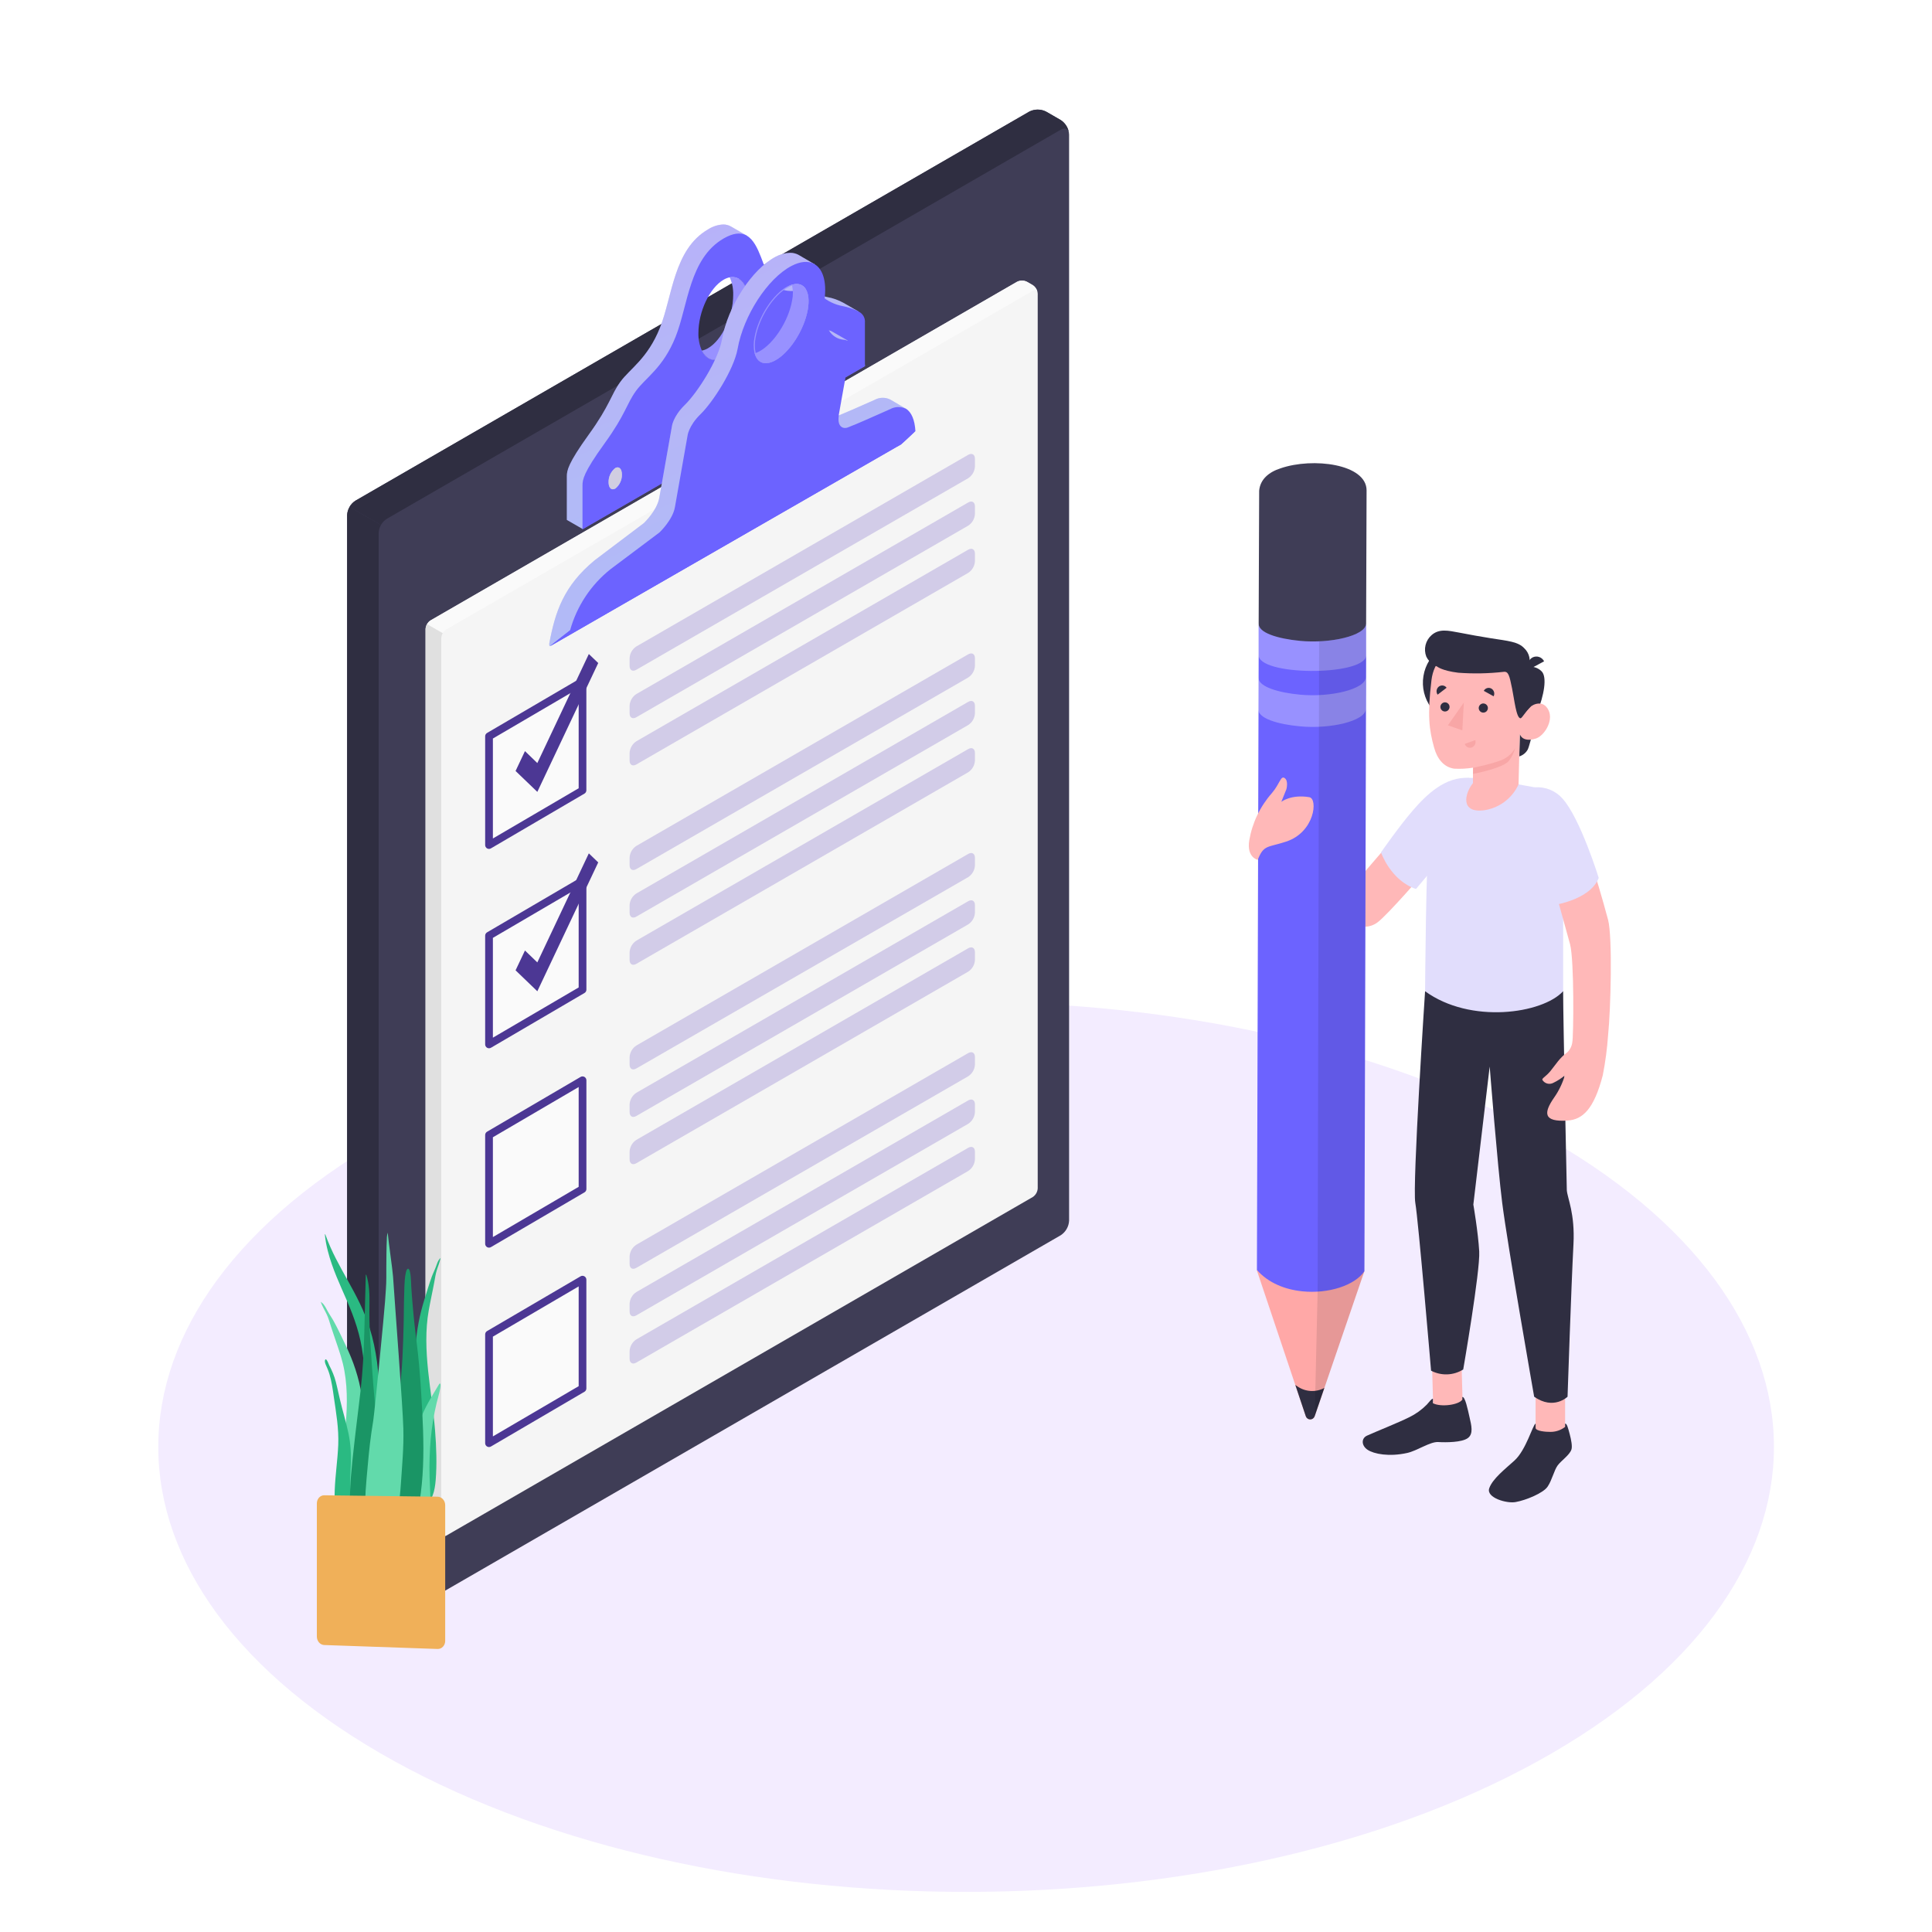 <svg width="500" height="500" viewBox="0 0 500 500" fill="none" xmlns="http://www.w3.org/2000/svg">
<g filter="url(#filter0_d_1975_26284)">
<path d="M102.2 451.87C183.85 496.87 316.2 496.87 397.86 451.87C479.52 406.87 479.5 334.01 397.86 289.05C316.22 244.09 183.86 244.05 102.2 289.05C20.54 334.05 20.56 406.91 102.2 451.87Z" fill="#F3ECFF"/>
</g>
<path d="M95.79 420.37L92 418.18C91.369 417.77 90.843 417.217 90.466 416.565C90.089 415.913 89.871 415.182 89.83 414.43V133.32C89.871 132.568 90.089 131.837 90.466 131.185C90.843 130.533 91.369 129.98 92 129.57L266.39 28.88C267.061 28.54 267.803 28.363 268.555 28.363C269.307 28.363 270.049 28.54 270.72 28.88L274.52 31.07C275.149 31.482 275.671 32.036 276.047 32.688C276.422 33.339 276.639 34.069 276.68 34.82V315.93C276.639 316.681 276.422 317.411 276.047 318.062C275.671 318.714 275.149 319.268 274.52 319.68L100.12 420.37C99.449 420.71 98.707 420.887 97.955 420.887C97.203 420.887 96.461 420.71 95.79 420.37Z" fill="#3F3D56"/>
<path d="M276.66 34.47C276.51 33.35 275.6 32.94 274.52 33.57L100.12 134.26C99.481 134.657 98.954 135.211 98.59 135.87L90.46 131.18C90.829 130.522 91.359 129.968 92 129.57L266.39 28.88C267.061 28.54 267.803 28.363 268.555 28.363C269.307 28.363 270.049 28.54 270.72 28.88L274.52 31.07C275.099 31.451 275.589 31.951 275.959 32.538C276.328 33.124 276.567 33.783 276.66 34.47Z" fill="#2F2E41"/>
<path d="M99.74 420.55C99.701 420.575 99.656 420.592 99.61 420.6L99.39 420.68H99.3L98.9 420.78H98.85C97.987 420.943 97.096 420.871 96.27 420.57C96.105 420.509 95.944 420.435 95.79 420.35L92 418.19C91.372 417.777 90.85 417.223 90.475 416.572C90.099 415.92 89.882 415.19 89.84 414.44V133.32C89.866 132.565 90.083 131.829 90.47 131.18L98.6 135.87C98.221 136.517 98.014 137.25 98 138V419.13C97.978 419.536 98.094 419.938 98.33 420.27C98.468 420.436 98.65 420.559 98.856 420.625C99.062 420.69 99.282 420.695 99.49 420.64L99.74 420.55Z" fill="#2F2E41"/>
<path d="M222.21 80.64L221.89 80.45L218.29 78.38C216.982 77.654 215.563 77.151 214.09 76.89C213.47 76.75 212.91 76.59 212.42 76.43C211.876 76.249 211.345 76.031 210.83 75.78L211.1 75.45L207 73.09C206.665 72.897 206.305 72.753 205.93 72.66C204.4 72.29 202.11 73.18 199.82 72.92C198.991 72.835 198.189 72.569 197.473 72.143C196.756 71.716 196.141 71.138 195.67 70.45C194.28 68.58 193.44 65.3 192.21 62.59L193.31 61L192.97 60.81L189.24 58.65C188.61 58.279 187.891 58.086 187.16 58.09C185.768 58.166 184.421 58.603 183.25 59.36C174.32 64.52 174.02 76.77 170.8 84.82C167.58 92.87 163.03 95.4 160.55 98.82C158.07 102.24 157.9 104.82 152.41 112.42C146.92 120.02 146.7 121.84 146.7 123.27V134.55L150.76 136.89L223.85 94.68L222.21 80.64ZM155.21 124.11C154.26 124.65 153.48 123.92 153.48 122.45C153.47 121.748 153.62 121.053 153.92 120.419C154.22 119.784 154.661 119.227 155.21 118.79C156.16 118.24 156.93 118.99 156.93 120.46C156.94 121.161 156.789 121.855 156.487 122.488C156.185 123.121 155.741 123.676 155.19 124.11H155.21ZM187.3 92.46C184.9 93.85 182.8 93.06 181.67 90.74C178.84 91.29 176.73 88.55 176.73 83.85C176.73 78.31 179.65 72.14 183.25 70.06C183.711 69.723 184.243 69.498 184.806 69.403C185.368 69.308 185.945 69.346 186.491 69.513C187.036 69.68 187.535 69.972 187.948 70.365C188.362 70.759 188.677 71.243 188.87 71.78C191.71 71.22 193.81 73.95 193.81 78.67C193.81 84.21 190.9 90.38 187.3 92.46ZM211.57 91.55C210.62 92.1 209.85 91.36 209.85 89.9C209.837 89.2 209.985 88.507 210.283 87.874C210.582 87.241 211.022 86.685 211.57 86.25C212.57 85.7 213.3 86.44 213.3 87.91C213.313 88.609 213.164 89.302 212.863 89.933C212.563 90.565 212.12 91.118 211.57 91.55Z" fill="url(#paint0_linear_1975_26284)"/>
<path opacity="0.3" d="M222.21 80.64L221.89 80.45L218.29 78.38C216.982 77.654 215.563 77.151 214.09 76.89C213.47 76.75 212.91 76.59 212.42 76.43C211.876 76.249 211.345 76.031 210.83 75.78L211.1 75.45L207 73.09C206.665 72.897 206.305 72.752 205.93 72.66C204.4 72.29 202.11 73.18 199.82 72.92C198.991 72.834 198.189 72.569 197.473 72.143C196.756 71.716 196.141 71.138 195.67 70.45C194.28 68.58 193.44 65.3 192.21 62.59L193.31 61L192.97 60.81L189.24 58.65C188.61 58.279 187.891 58.086 187.16 58.09C185.768 58.165 184.421 58.603 183.25 59.36C174.32 64.52 174.02 76.77 170.8 84.82C167.58 92.87 163.03 95.4 160.55 98.82C158.07 102.24 157.9 104.82 152.41 112.42C146.92 120.02 146.7 121.84 146.7 123.27V134.55L150.76 136.89L223.85 94.68L222.21 80.64ZM155.21 124.11C154.26 124.65 153.48 123.92 153.48 122.45C153.47 121.748 153.62 121.053 153.92 120.419C154.22 119.784 154.661 119.227 155.21 118.79C156.16 118.24 156.93 118.99 156.93 120.46C156.94 121.161 156.789 121.855 156.487 122.488C156.185 123.121 155.741 123.676 155.19 124.11H155.21ZM187.3 92.46C184.9 93.85 182.8 93.06 181.67 90.74C178.84 91.29 176.73 88.55 176.73 83.85C176.73 78.31 179.65 72.14 183.25 70.06C183.711 69.723 184.243 69.498 184.806 69.403C185.368 69.308 185.945 69.346 186.491 69.513C187.036 69.68 187.535 69.972 187.948 70.365C188.362 70.759 188.677 71.243 188.87 71.78C191.71 71.22 193.81 73.95 193.81 78.67C193.81 84.21 190.9 90.38 187.3 92.46ZM211.57 91.55C210.62 92.1 209.85 91.36 209.85 89.9C209.837 89.2 209.985 88.507 210.283 87.874C210.582 87.241 211.022 86.685 211.57 86.25C212.57 85.7 213.3 86.44 213.3 87.91C213.313 88.609 213.164 89.302 212.863 89.933C212.563 90.565 212.12 91.118 211.57 91.55Z" fill="white"/>
<path d="M222.21 80.64L221.89 80.45C220.695 79.89 219.436 79.481 218.14 79.23C216.012 78.842 214.032 77.873 212.42 76.43C212.014 76.054 211.572 75.719 211.1 75.43C210.758 75.231 210.387 75.086 210 75C207.54 74.41 203.06 77.09 199.84 72.92L199.74 72.79C197.49 69.79 196.67 63 193.3 61.01L192.96 60.82C191.57 60.17 189.76 60.29 187.29 61.71C178.36 66.87 178.06 79.12 174.84 87.17C171.62 95.22 167.07 97.75 164.59 101.17C162.11 104.59 161.95 107.17 156.45 114.77C150.95 122.37 150.75 124.19 150.75 125.62V137L223.84 94.79V83.48C223.893 82.897 223.765 82.311 223.474 81.802C223.182 81.294 222.741 80.888 222.21 80.64ZM159.21 126.45C158.21 127 157.49 126.26 157.49 124.79C157.477 124.089 157.626 123.394 157.924 122.76C158.222 122.125 158.662 121.568 159.21 121.13C160.21 120.58 160.93 121.33 160.93 122.8C160.948 123.497 160.805 124.19 160.512 124.823C160.219 125.456 159.784 126.013 159.24 126.45H159.21ZM187.27 92.45C184.87 93.84 182.77 93.05 181.64 90.73C181.005 89.3 180.701 87.744 180.75 86.18C180.75 80.64 183.67 74.47 187.27 72.39C187.757 72.1 188.287 71.891 188.84 71.77C191.68 71.21 193.78 73.94 193.78 78.66C193.81 84.21 190.9 90.38 187.3 92.46L187.27 92.45ZM215.6 93.88C214.6 94.43 213.87 93.69 213.87 92.23C213.856 91.529 214.004 90.835 214.305 90.201C214.605 89.567 215.048 89.013 215.6 88.58C216.6 88.03 217.32 88.77 217.32 90.24C217.338 90.937 217.194 91.629 216.901 92.262C216.608 92.895 216.173 93.452 215.63 93.89L215.6 93.88Z" fill="#6C63FF"/>
<path d="M193.81 78.67C193.81 84.21 190.9 90.38 187.3 92.46C184.9 93.85 182.8 93.06 181.67 90.74C182.228 90.624 182.762 90.414 183.25 90.12C186.85 88.04 189.76 81.87 189.76 76.33C189.81 74.766 189.505 73.21 188.87 71.78C191.71 71.22 193.81 74 193.81 78.67Z" fill="#6C63FF"/>
<path opacity="0.3" d="M193.81 78.67C193.81 84.21 190.9 90.38 187.3 92.46C184.9 93.85 182.8 93.06 181.67 90.74C182.228 90.624 182.762 90.414 183.25 90.12C186.85 88.04 189.76 81.87 189.76 76.33C189.809 74.766 189.505 73.21 188.87 71.78C191.71 71.22 193.81 74 193.81 78.67Z" fill="white"/>
<path d="M159.24 126.44C158.24 126.99 157.51 126.25 157.51 124.79C157.498 124.088 157.648 123.393 157.948 122.758C158.248 122.123 158.69 121.566 159.24 121.13C160.19 120.58 160.96 121.33 160.96 122.8C160.973 123.498 160.824 124.19 160.525 124.821C160.227 125.452 159.787 126.006 159.24 126.44Z" fill="#D0CDE1"/>
<path d="M215.62 93.89C214.62 94.44 213.9 93.7 213.9 92.24C213.887 91.539 214.035 90.844 214.333 90.209C214.631 89.575 215.072 89.017 215.62 88.58C216.62 88.03 217.35 88.78 217.35 90.25C217.363 90.949 217.213 91.642 216.913 92.273C216.613 92.905 216.17 93.458 215.62 93.89Z" fill="#263238"/>
<path d="M111.43 160.55L263.19 72.93C263.594 72.728 264.039 72.622 264.49 72.622C264.942 72.622 265.387 72.728 265.79 72.93L267.26 73.78C267.638 74.027 267.953 74.359 268.178 74.75C268.404 75.141 268.535 75.579 268.56 76.03V307.55C268.535 308.001 268.404 308.439 268.178 308.83C267.953 309.221 267.638 309.553 267.26 309.8L115.5 397.42C115.097 397.622 114.652 397.728 114.2 397.728C113.749 397.728 113.304 397.622 112.9 397.42L111.43 396.57C111.052 396.323 110.738 395.991 110.512 395.6C110.286 395.209 110.155 394.771 110.13 394.32V162.8C110.157 162.35 110.288 161.912 110.514 161.521C110.74 161.131 111.053 160.798 111.43 160.55Z" fill="#F5F5F5"/>
<path d="M268.51 75.64C268.35 75.11 267.85 74.94 267.26 75.28L115.5 162.9C115.11 163.146 114.793 163.491 114.58 163.9L110.52 161.56C110.73 161.149 111.048 160.804 111.44 160.56L263.2 72.94C263.6 72.733 264.044 72.625 264.495 72.625C264.946 72.625 265.39 72.733 265.79 72.94L267.26 73.78C267.582 73.991 267.859 74.264 268.073 74.583C268.288 74.903 268.437 75.262 268.51 75.64Z" fill="#FAFAFA"/>
<path d="M115.19 397.56C115.035 397.62 114.874 397.663 114.71 397.69H114.46C114.198 397.72 113.933 397.72 113.67 397.69C113.506 397.663 113.345 397.62 113.19 397.56L112.9 397.42L111.44 396.58C111.062 396.334 110.747 396.002 110.521 395.611C110.295 395.22 110.165 394.781 110.14 394.33V162.81C110.151 162.357 110.282 161.916 110.52 161.53L114.58 163.87C114.349 164.259 114.219 164.698 114.2 165.15V396.67C114.2 397.38 114.62 397.73 115.19 397.56Z" fill="#E0E0E0"/>
<path d="M234.37 105.73L230.37 103.39C229.734 103.081 229.032 102.931 228.325 102.952C227.619 102.973 226.927 103.164 226.31 103.51C221.59 105.59 219.55 106.51 217.11 107.51L215.35 108.22C214.4 108.6 212.49 108.28 213.08 104.95L219.35 88.06H219.26L215.26 85.76C215.058 85.64 214.833 85.562 214.6 85.53C214.454 85.519 214.307 85.519 214.16 85.53C211.59 85.47 210.86 68.91 210.84 68.4L210.66 68.3L206.72 66C206.038 65.613 205.264 65.416 204.48 65.43C203.178 65.464 201.903 65.807 200.76 66.43C194.59 69.67 188.36 79.27 186.84 87.89C185.84 93.33 180.41 101.7 177.25 104.78C174.09 107.86 173.87 110.44 173.87 110.44L171.41 124.38L170.62 128.84C170.04 132.17 166.62 135.39 166.62 135.39L153.9 145C145.9 151.62 143.68 158.3 142.15 166.57V166.63C142.15 166.92 142.15 167.12 142.29 167.2C142.311 167.212 142.336 167.219 142.36 167.219C142.385 167.219 142.409 167.212 142.43 167.2L144.06 166.27L231.64 115.76C232.057 115.474 232.344 115.036 232.44 114.54C232.94 111.54 234.44 105.87 234.44 105.87L234.37 105.73ZM209.05 80.14C208.11 85.44 204.29 91.35 200.49 93.34C197.87 94.71 195.96 93.86 195.32 91.45C194.849 91.635 194.339 91.699 193.838 91.634C193.336 91.569 192.859 91.379 192.45 91.08C191.23 90.08 202.39 70.97 203.3 71.39C203.739 71.617 204.121 71.941 204.416 72.338C204.71 72.735 204.91 73.194 205 73.68C208.11 72.73 209.89 75.38 209.05 80.14Z" fill="url(#paint1_linear_1975_26284)"/>
<path d="M209.05 80.14C208.11 85.44 204.29 91.35 200.49 93.34C197.87 94.71 195.96 93.86 195.32 91.45C195.702 91.328 196.074 91.174 196.43 90.99C200.23 88.99 204.06 83.09 204.99 77.79C205.279 76.435 205.279 75.035 204.99 73.68C208.11 72.73 209.89 75.38 209.05 80.14Z" fill="#6C63FF"/>
<path opacity="0.3" d="M234.37 105.73L230.37 103.39C229.734 103.082 229.032 102.931 228.325 102.952C227.618 102.973 226.927 103.165 226.31 103.51C221.59 105.59 219.55 106.51 217.11 107.51L215.35 108.22C214.4 108.6 212.49 108.28 213.08 104.95L219.35 88.06H219.26L215.26 85.76C215.057 85.64 214.833 85.562 214.6 85.53C214.453 85.519 214.306 85.519 214.16 85.53C211.59 85.47 210.86 68.91 210.84 68.4L210.66 68.3L206.72 66C206.038 65.613 205.264 65.417 204.48 65.43C203.178 65.464 201.903 65.807 200.76 66.43C194.59 69.67 188.36 79.27 186.84 87.89C185.84 93.33 180.41 101.7 177.25 104.78C174.09 107.86 173.87 110.44 173.87 110.44L171.41 124.38L170.62 128.84C170.04 132.17 166.62 135.39 166.62 135.39L153.9 145C145.9 151.62 143.68 158.3 142.15 166.57V166.63C142.15 166.92 142.15 167.12 142.29 167.2C142.311 167.212 142.335 167.219 142.36 167.219C142.384 167.219 142.409 167.212 142.43 167.2L144.06 166.27L231.64 115.76C232.057 115.475 232.344 115.036 232.44 114.54C232.94 111.54 234.44 105.87 234.44 105.87L234.37 105.73ZM209.05 80.14C208.11 85.44 204.29 91.35 200.49 93.34C197.87 94.71 195.96 93.86 195.32 91.45C194.849 91.635 194.339 91.699 193.837 91.634C193.336 91.569 192.858 91.379 192.45 91.08C191.23 90.08 202.39 70.97 203.3 71.39C203.739 71.617 204.121 71.941 204.415 72.338C204.71 72.735 204.91 73.194 205 73.68C208.11 72.73 209.89 75.38 209.05 80.14Z" fill="white"/>
<path d="M234.43 105.76H234.37C233.74 105.465 233.05 105.323 232.354 105.345C231.659 105.368 230.979 105.554 230.37 105.89C224.58 108.44 222.83 109.28 219.37 110.64C218.45 111.01 216.6 110.71 217.08 107.58C217.075 107.51 217.075 107.44 217.08 107.37L217.87 102.91L220.06 90.76C220.06 90.76 220.56 88.85 219.29 88.13H219.2C218.887 87.984 218.545 87.909 218.2 87.91C217.462 87.822 216.753 87.569 216.126 87.169C215.499 86.769 214.971 86.233 214.58 85.6C213.895 84.584 213.422 83.441 213.188 82.238C212.955 81.036 212.965 79.798 213.22 78.6C214.14 73.39 213.13 69.74 210.82 68.38L210.64 68.27C209.15 67.48 207.15 67.61 204.81 68.84C198.64 72.08 192.41 81.68 190.89 90.3C189.89 95.74 184.46 104.11 181.3 107.19C178.14 110.27 177.92 112.85 177.92 112.85L175.46 126.79L174.67 131.25C174.09 134.58 170.67 137.8 170.67 137.8L158 147.31C152.921 151.353 149.255 156.902 147.53 163.16C147.53 163.16 142.76 166.86 142.46 167.16L144.09 166.23L231.92 115.74C231.92 115.74 232.92 115.19 233.15 115.05C233.38 114.91 236.91 111.57 236.91 111.57C236.74 108.69 235.9 106.64 234.43 105.76ZM209.05 80.14C208.11 85.44 204.29 91.35 200.49 93.34C197.87 94.71 195.96 93.86 195.32 91.45C195.035 90.095 195.035 88.695 195.32 87.34C196.26 82.04 200.09 76.13 203.89 74.15C204.242 73.961 204.61 73.804 204.99 73.68C208.11 72.73 209.89 75.38 209.05 80.14Z" fill="#6C63FF"/>
<path opacity="0.3" d="M209.05 80.14C208.11 85.44 204.29 91.35 200.49 93.34C197.87 94.71 195.96 93.86 195.32 91.45C195.703 91.328 196.074 91.174 196.43 90.99C200.23 88.99 204.06 83.09 204.99 77.79C205.279 76.435 205.279 75.035 204.99 73.68C208.11 72.73 209.89 75.38 209.05 80.14Z" fill="white"/>
<path d="M205.38 73.9C205.737 73.877 206.095 73.948 206.417 74.103C206.739 74.259 207.016 74.496 207.22 74.79C208.79 77.03 207.28 82.73 206.63 84.55C205.72 87.09 199.83 93.04 198.21 93.04C197.675 92.952 197.163 92.756 196.705 92.464C196.248 92.171 195.855 91.789 195.55 91.34C195.283 90.02 195.283 88.66 195.55 87.34C196.48 82.11 200.27 76.27 203.99 74.34C204.309 74.16 204.644 74.009 204.99 73.89H205.34L205.38 73.9ZM205.34 73.64H204.94C204.56 73.764 204.192 73.921 203.84 74.11C200.04 76.11 196.21 82 195.27 87.3C194.985 88.655 194.985 90.055 195.27 91.41C195.597 91.899 196.021 92.316 196.517 92.632C197.013 92.949 197.569 93.159 198.15 93.25C199.91 93.25 205.83 87.25 206.78 84.6C207.73 81.95 209.78 73.6 205.3 73.6L205.34 73.64Z" fill="#9892FF"/>
<path d="M142.43 167.17L231.89 115.74L233.13 115.05C233.35 114.92 236.89 111.56 236.89 111.56L147.49 163.16C147.49 163.16 142.07 167.35 142.43 167.17Z" fill="#6C63FF"/>
<path d="M126.56 190.56L150.76 176.38V204.53L126.56 218.7V190.56Z" fill="#FAFAFA"/>
<path d="M127.56 191.13V217L149.76 204V178.13L127.56 191.13ZM126.56 219.7C126.385 219.699 126.214 219.654 126.06 219.57C125.908 219.482 125.781 219.355 125.693 219.202C125.605 219.049 125.559 218.876 125.56 218.7V190.56C125.558 190.385 125.603 190.212 125.689 190.059C125.775 189.907 125.899 189.779 126.05 189.69L150.25 175.52C150.402 175.432 150.575 175.386 150.75 175.386C150.926 175.386 151.098 175.432 151.25 175.52C151.401 175.607 151.527 175.733 151.615 175.883C151.702 176.034 151.749 176.205 151.75 176.38V204.53C151.749 204.704 151.702 204.876 151.615 205.027C151.527 205.177 151.401 205.303 151.25 205.39L127.05 219.56C126.902 219.648 126.733 219.696 126.56 219.7Z" fill="#4C3794"/>
<path d="M162.94 170.34V172.34C162.94 173.45 163.72 173.9 164.67 173.34L250.57 123.76C251.075 123.431 251.495 122.988 251.797 122.467C252.099 121.946 252.275 121.361 252.31 120.76V118.71C252.31 117.61 251.53 117.16 250.57 117.71L164.67 167.31C164.162 167.642 163.741 168.09 163.44 168.617C163.139 169.143 162.968 169.734 162.94 170.34Z" fill="#D2CCE8"/>
<path d="M162.94 182.63V184.63C162.94 185.73 163.72 186.18 164.67 185.63L250.57 136.04C251.076 135.712 251.497 135.27 251.799 134.748C252.102 134.227 252.277 133.642 252.31 133.04V131.04C252.31 129.93 251.53 129.48 250.57 130.04L164.67 179.63C164.166 179.959 163.747 180.402 163.447 180.923C163.146 181.445 162.973 182.029 162.94 182.63Z" fill="#D2CCE8"/>
<path d="M162.94 194.85V196.85C162.94 197.95 163.72 198.4 164.67 197.85L250.57 148.26C251.076 147.933 251.498 147.49 251.8 146.969C252.103 146.447 252.277 145.862 252.31 145.26V143.26C252.31 142.16 251.53 141.71 250.57 142.26L164.67 191.85C164.168 192.181 163.75 192.624 163.45 193.145C163.15 193.666 162.975 194.25 162.94 194.85Z" fill="#D2CCE8"/>
<path d="M139.06 204.94L133.43 199.53L135.86 194.39L139.06 197.48L152.39 169.26L154.82 171.59L139.06 204.94Z" fill="#4C3794"/>
<path d="M126.56 242.15L150.76 227.98V256.12L126.56 270.29V242.15Z" fill="#FAFAFA"/>
<path d="M127.56 242.72V268.55L149.76 255.55V229.72L127.56 242.72ZM126.56 271.29C126.385 271.291 126.212 271.246 126.06 271.16C125.907 271.072 125.781 270.945 125.693 270.792C125.605 270.64 125.559 270.466 125.56 270.29V242.15C125.56 241.976 125.605 241.806 125.691 241.655C125.777 241.504 125.901 241.379 126.05 241.29L150.25 227.12C150.402 227.03 150.575 226.982 150.751 226.98C150.928 226.979 151.102 227.024 151.255 227.111C151.408 227.199 151.536 227.325 151.625 227.478C151.713 227.63 151.76 227.804 151.76 227.98V256.12C151.761 256.296 151.715 256.47 151.627 256.622C151.539 256.775 151.413 256.902 151.26 256.99L127.06 271.16C126.908 271.246 126.735 271.291 126.56 271.29Z" fill="#4C3794"/>
<path d="M162.94 221.93V223.93C162.94 225.03 163.72 225.48 164.67 224.93L250.57 175.34C251.076 175.013 251.498 174.57 251.8 174.049C252.103 173.527 252.277 172.942 252.31 172.34V170.34C252.31 169.23 251.53 168.79 250.57 169.34L164.67 218.93C164.168 219.261 163.75 219.704 163.45 220.225C163.15 220.746 162.975 221.33 162.94 221.93Z" fill="#D2CCE8"/>
<path d="M162.94 234.23V236.23C162.94 237.34 163.72 237.78 164.67 237.23L250.57 187.64C251.076 187.313 251.498 186.87 251.8 186.349C252.103 185.827 252.277 185.242 252.31 184.64V182.64C252.31 181.54 251.53 181.09 250.57 181.64L164.67 231.24C164.168 231.568 163.749 232.01 163.449 232.529C163.148 233.048 162.974 233.631 162.94 234.23Z" fill="#D2CCE8"/>
<path d="M162.94 246.45V248.45C162.94 249.55 163.72 250 164.67 249.45L250.57 199.86C251.076 199.532 251.497 199.09 251.799 198.568C252.102 198.047 252.277 197.462 252.31 196.86V194.86C252.31 193.75 251.53 193.3 250.57 193.86L164.67 243.45C164.168 243.78 163.749 244.224 163.449 244.745C163.148 245.266 162.974 245.85 162.94 246.45Z" fill="#D2CCE8"/>
<path d="M139.06 256.54L133.43 251.12L135.86 245.99L139.06 249.07L152.39 220.85L154.82 223.19L139.06 256.54Z" fill="#4C3794"/>
<path d="M126.56 293.75L150.76 279.57V307.72L126.56 321.89V293.75Z" fill="#FAFAFA"/>
<path d="M127.56 294.32V320.15L149.76 307.15V281.32L127.56 294.32ZM126.56 322.89C126.385 322.891 126.213 322.846 126.06 322.76C125.908 322.672 125.781 322.545 125.693 322.392C125.605 322.239 125.559 322.066 125.56 321.89V293.75C125.558 293.575 125.603 293.402 125.689 293.249C125.775 293.097 125.899 292.969 126.05 292.88L150.25 278.71C150.403 278.619 150.577 278.571 150.754 278.57C150.931 278.569 151.106 278.615 151.259 278.704C151.413 278.792 151.54 278.92 151.628 279.074C151.716 279.228 151.762 279.403 151.76 279.58V307.72C151.759 307.894 151.712 308.066 151.625 308.217C151.537 308.367 151.411 308.493 151.26 308.58L127.06 322.75C126.909 322.84 126.736 322.888 126.56 322.89Z" fill="#4C3794"/>
<path d="M162.94 273.53V275.53C162.94 276.63 163.72 277.08 164.67 276.53L250.57 227C251.076 226.672 251.497 226.229 251.799 225.708C252.102 225.187 252.277 224.602 252.31 224V222C252.31 220.89 251.53 220.44 250.57 221L164.67 270.59C164.175 270.914 163.762 271.348 163.462 271.858C163.162 272.368 162.983 272.94 162.94 273.53Z" fill="#D2CCE8"/>
<path d="M162.94 285.82V287.82C162.94 288.92 163.72 289.37 164.67 288.82L250.57 239.23C251.076 238.903 251.498 238.46 251.8 237.939C252.103 237.417 252.277 236.832 252.31 236.23V234.23C252.31 233.12 251.53 232.68 250.57 233.23L164.67 282.82C164.168 283.15 163.749 283.594 163.449 284.114C163.148 284.635 162.974 285.22 162.94 285.82Z" fill="#D2CCE8"/>
<path d="M162.94 298.05V300.05C162.94 301.16 163.72 301.6 164.67 301.05L250.57 251.46C251.077 251.133 251.499 250.691 251.801 250.169C252.104 249.648 252.278 249.062 252.31 248.46V246.41C252.31 245.31 251.53 244.86 250.57 245.41L164.67 295.01C164.161 295.343 163.739 295.792 163.438 296.321C163.137 296.85 162.966 297.442 162.94 298.05Z" fill="#D2CCE8"/>
<path d="M126.56 345.34L150.76 331.17V359.32L126.56 373.49V345.34Z" fill="#FAFAFA"/>
<path d="M127.56 345.92V371.74L149.76 358.74V332.92L127.56 345.92ZM126.56 374.49C126.295 374.49 126.04 374.385 125.853 374.197C125.665 374.01 125.56 373.755 125.56 373.49V345.34C125.56 345.166 125.605 344.996 125.691 344.845C125.777 344.694 125.901 344.569 126.05 344.48L150.25 330.31C150.402 330.222 150.575 330.176 150.75 330.176C150.926 330.176 151.098 330.222 151.25 330.31C151.403 330.398 151.529 330.525 151.617 330.678C151.705 330.831 151.751 331.004 151.75 331.18V359.33C151.749 359.504 151.702 359.676 151.615 359.827C151.527 359.977 151.401 360.103 151.25 360.19L127.05 374.36C126.901 374.445 126.732 374.489 126.56 374.49Z" fill="#4C3794"/>
<path d="M162.94 325.13V327.13C162.94 328.24 163.72 328.68 164.67 328.13L250.57 278.54C251.076 278.213 251.498 277.77 251.8 277.249C252.103 276.727 252.277 276.142 252.31 275.54V273.54C252.31 272.44 251.53 271.99 250.57 272.54L164.67 322.14C164.168 322.468 163.749 322.91 163.449 323.429C163.148 323.948 162.974 324.531 162.94 325.13Z" fill="#D2CCE8"/>
<path d="M162.94 337.42V339.42C162.94 340.53 163.72 340.98 164.67 340.42L250.57 290.84C251.075 290.511 251.495 290.068 251.797 289.547C252.099 289.026 252.275 288.441 252.31 287.84V285.79C252.31 284.69 251.53 284.24 250.57 284.79L164.67 334.39C164.162 334.722 163.741 335.17 163.44 335.696C163.139 336.223 162.968 336.814 162.94 337.42Z" fill="#D2CCE8"/>
<path d="M162.94 349.64V351.64C162.94 352.74 163.72 353.19 164.67 352.64L250.57 303.05C251.076 302.723 251.498 302.28 251.8 301.759C252.103 301.237 252.277 300.652 252.31 300.05V298.05C252.31 296.94 251.53 296.5 250.57 297.05L164.67 346.64C164.168 346.971 163.75 347.414 163.45 347.935C163.15 348.456 162.975 349.04 162.94 349.64Z" fill="#D2CCE8"/>
<path d="M389.804 178.436C390.764 172.521 386.747 166.948 380.832 165.988C374.918 165.028 369.344 169.044 368.384 174.959C367.424 180.874 371.441 186.447 377.356 187.408C383.27 188.368 388.844 184.351 389.804 178.436Z" fill="#2F2E41"/>
<path d="M366.16 210.55L350.68 228.55L329.89 219.55L329.49 230.81C329.49 230.81 346.49 238.76 349.12 239.3C351.75 239.84 354.27 240.42 356.55 238.67C359.21 236.67 368.76 225.61 368.76 225.61L366.16 210.55Z" fill="#FFB8B8"/>
<path d="M380.21 201.32C374.05 200.92 369.21 205.6 365.59 209.8C361.97 214 357.4 220.6 357.4 220.6C357.4 220.6 359.89 227.87 366.45 230.07L377.76 216.64L380.21 201.32Z" fill="#E1DDFC"/>
<path d="M405.05 360.21H397.41V373.29H405.05V360.21Z" fill="#FFB8B8"/>
<path d="M378.56 364.14L370.92 364.4L370.54 350.56L378.17 350.3L378.56 364.14Z" fill="#FFB8B8"/>
<path d="M404.54 256.53C404.54 263.83 405.49 308.04 405.49 308.04C405.66 310.14 407.63 314.04 407.21 322.04C406.63 333.04 405.68 361.47 405.68 361.47C405.68 361.47 402.1 365.02 397.04 361.47C397.04 361.47 390.12 322.08 388.76 311.23C387.56 301.75 385.53 276.02 385.53 276.02L381.3 311.74C381.3 311.74 382.54 318.86 382.82 323.88C383.1 328.9 378.68 354.42 378.68 354.42C377.441 355.194 376.021 355.63 374.561 355.684C373.102 355.739 371.653 355.41 370.36 354.73C370.36 354.73 367.07 315.84 366.28 311.3C365.49 306.76 368.81 256.5 368.81 256.5L404.54 256.53Z" fill="#2F2E41"/>
<path d="M397.2 203.76C398.828 204.044 400.336 204.805 401.532 205.946C402.728 207.087 403.559 208.557 403.92 210.17C404.335 212.076 404.543 214.02 404.54 215.97V256.53C399.19 262.36 380.54 265.08 368.81 256.53C368.81 256.53 369.04 220.71 369.92 214.82C371.44 204.6 376.33 200.95 381.25 201.33L393 203L397.2 203.76Z" fill="#E1DDFC"/>
<path d="M397.82 184.4C397.82 184.4 396.06 192.65 395.36 194.01C394.89 194.846 394.117 195.469 393.2 195.75L393.32 189.95L397.82 184.4Z" fill="#2F2E41"/>
<path d="M395.61 172.57C396.225 172.496 396.848 172.564 397.432 172.769C398.016 172.973 398.546 173.309 398.98 173.75C400.43 175.23 399.62 179.86 397.82 184.4L394.51 184.78L395.61 172.57Z" fill="#2F2E41"/>
<path d="M393.52 184.78C394.18 185.18 395.13 183.9 395.95 183.05C396.77 182.2 399.44 181.05 400.77 183.83C402.1 186.61 399.59 190.47 397.49 191.13C393.86 192.27 393.32 189.95 393.32 189.95L393 203C392.2 204.754 390.977 206.283 389.441 207.448C387.906 208.614 386.105 209.381 384.2 209.68C377.77 210.56 379.09 205.26 381.2 202.68V198.68C379.584 198.939 377.944 199.023 376.31 198.93C373.64 198.52 371.96 196.41 371.16 193.53C369.86 188.89 369.36 185.15 370.46 176.03C371.67 166.03 383.3 165.93 389.57 169.88C395.84 173.83 393.52 184.78 393.52 184.78Z" fill="#FFB8B8"/>
<path d="M393.52 185.9C393.85 185.9 395.12 183.8 395.95 183.05C397.09 182 395.61 172.57 395.61 172.57C395.913 171.754 395.97 170.868 395.775 170.02C395.579 169.172 395.14 168.4 394.51 167.8C392.94 166.07 390.32 165.88 385.84 165.18C383.5 164.81 379.94 164.18 377.59 163.71C374.79 163.19 372.47 162.64 370.5 164.36C369.728 165.034 369.182 165.928 368.935 166.923C368.688 167.917 368.753 168.964 369.12 169.92C369.325 170.355 369.595 170.756 369.92 171.11C370.452 171.742 371.142 172.222 371.92 172.5C371.92 172.5 373.14 173.58 377.39 174.1C381.312 174.393 385.253 174.316 389.16 173.87C390.39 173.71 390.65 174.87 391.32 178.16C391.91 181 392.4 185.88 393.52 185.9Z" fill="#2F2E41"/>
<path d="M395.61 173.3L399.61 171.15C399.48 170.886 399.299 170.65 399.078 170.457C398.856 170.263 398.598 170.115 398.319 170.022C398.04 169.929 397.745 169.893 397.452 169.914C397.158 169.936 396.872 170.016 396.61 170.15C396.071 170.447 395.667 170.939 395.481 171.525C395.295 172.112 395.341 172.747 395.61 173.3Z" fill="#2F2E41"/>
<path d="M381.26 198.7C381.26 198.7 387.21 197.5 389.26 196.39C390.482 195.752 391.485 194.763 392.14 193.55C391.824 194.766 391.267 195.905 390.5 196.9C388.98 198.85 381.23 200.28 381.23 200.28L381.26 198.7Z" fill="#F8A6A6"/>
<path d="M382.69 183.29C382.7 183.523 382.778 183.748 382.914 183.937C383.051 184.126 383.24 184.271 383.458 184.353C383.676 184.436 383.914 184.452 384.141 184.401C384.369 184.349 384.576 184.232 384.738 184.064C384.899 183.896 385.008 183.684 385.05 183.454C385.092 183.225 385.065 182.988 384.974 182.774C384.883 182.559 384.73 182.376 384.536 182.248C384.341 182.119 384.113 182.05 383.88 182.05C383.72 182.053 383.563 182.087 383.416 182.151C383.27 182.215 383.137 182.307 383.027 182.422C382.916 182.537 382.829 182.673 382.772 182.822C382.714 182.971 382.686 183.13 382.69 183.29Z" fill="#2F2E41"/>
<path d="M384 178.79L386.55 180.2C386.725 179.854 386.762 179.455 386.652 179.083C386.542 178.711 386.295 178.395 385.96 178.2C385.793 178.108 385.609 178.05 385.42 178.029C385.23 178.009 385.038 178.027 384.856 178.082C384.673 178.137 384.503 178.228 384.356 178.35C384.209 178.471 384.088 178.621 384 178.79Z" fill="#2F2E41"/>
<path d="M381.8 191.53L379.07 192.53C379.13 192.713 379.225 192.881 379.351 193.027C379.477 193.172 379.631 193.29 379.803 193.375C379.976 193.46 380.163 193.509 380.355 193.52C380.547 193.532 380.739 193.504 380.92 193.44C381.28 193.291 381.57 193.011 381.734 192.657C381.897 192.303 381.92 191.901 381.8 191.53Z" fill="#F8A6A6"/>
<path d="M372.05 179.78L374.38 177.99C374.271 177.836 374.132 177.705 373.971 177.606C373.811 177.507 373.632 177.441 373.446 177.412C373.259 177.383 373.069 177.392 372.886 177.438C372.703 177.484 372.531 177.566 372.38 177.68C372.068 177.922 371.86 178.274 371.798 178.665C371.737 179.055 371.827 179.454 372.05 179.78Z" fill="#2F2E41"/>
<path d="M372.77 183C372.78 183.233 372.858 183.458 372.994 183.647C373.131 183.836 373.32 183.981 373.538 184.063C373.756 184.146 373.994 184.162 374.221 184.111C374.449 184.059 374.656 183.942 374.817 183.774C374.979 183.606 375.087 183.394 375.129 183.164C375.171 182.935 375.145 182.698 375.054 182.484C374.962 182.269 374.81 182.086 374.616 181.958C374.421 181.829 374.193 181.76 373.96 181.76C373.8 181.763 373.642 181.797 373.496 181.861C373.35 181.925 373.217 182.017 373.107 182.132C372.996 182.247 372.909 182.383 372.851 182.532C372.794 182.681 372.766 182.84 372.77 183Z" fill="#2F2E41"/>
<path d="M378.84 181.82L378.45 189L374.71 187.72L378.84 181.82Z" fill="#F8A6A6"/>
<path d="M397.41 369.52V368.42C396.67 368.74 394.98 375.22 391.94 377.99C389.53 380.18 386.25 382.72 385.41 385.17C384.57 387.62 389.99 389.17 392.24 388.73C394.86 388.27 399.39 386.43 400.53 384.73C401.67 383.03 402.2 380.5 403.12 379.25C404.04 378 406.18 376.6 406.68 375.15C406.96 374.36 406.63 372.61 406.24 371.15C405.85 369.69 405.51 368.32 405.05 368.44C405.05 368.61 405.05 369.28 405.05 369.28C403.959 370.13 402.613 370.585 401.23 370.57C400.11 370.59 397.4 370.37 397.41 369.52Z" fill="#2F2E41"/>
<path d="M370.84 362C370.44 362 370.12 362.58 369.25 363.52C367.941 364.843 366.42 365.938 364.75 366.76C361.89 368.19 356.33 370.39 353.81 371.53C352.24 372.23 352.31 374.13 353.94 375.21C355.57 376.29 359.49 377.07 364.2 376.02C366.77 375.45 370.11 373.08 372.2 373.2C374.29 373.32 378.28 373.3 379.84 372.2C381.4 371.1 380.78 368.82 380.33 366.85C379.85 364.69 379.16 361.39 378.45 361.54V362.22C377.53 363.61 372.86 364.22 370.84 363.15V362Z" fill="#2F2E41"/>
<path d="M353.09 329L340.23 366.53C340.148 366.769 339.994 366.976 339.789 367.123C339.584 367.27 339.337 367.349 339.085 367.349C338.833 367.349 338.587 367.27 338.381 367.123C338.176 366.976 338.022 366.769 337.94 366.53L325.25 328.7L353.09 329Z" fill="#FFA8A7"/>
<path d="M337.94 366.53C338.022 366.769 338.176 366.976 338.381 367.123C338.586 367.27 338.833 367.349 339.085 367.349C339.337 367.349 339.583 367.27 339.789 367.123C339.994 366.976 340.148 366.769 340.23 366.53L342.74 359.2C341.658 359.781 340.436 360.052 339.21 359.983C337.984 359.915 336.8 359.509 335.79 358.81L335.23 358.43L337.94 366.53Z" fill="#2F2E41"/>
<path d="M325.74 161.36V165V169.43L325.29 328.67C328.23 332.03 332.59 333.74 337.01 334.19C343.74 334.89 350.65 332.68 353.11 328.98L353.56 169.83V161.36C353.23 166.88 325.49 166.86 325.74 161.36Z" fill="#6C63FF"/>
<path opacity="0.3" d="M325.65 175.33V183.53C325.57 185.91 330.65 187.45 336.48 187.98C344.24 188.72 353.38 186.62 353.48 183.47V177.42V175.26C353.37 178.41 344.23 180.52 336.48 179.78C330.88 179.26 325.98 177.78 325.7 175.59C325.665 175.508 325.648 175.419 325.65 175.33Z" fill="white"/>
<path opacity="0.3" d="M325.74 161.36V169.46C325.5 174.88 352.35 175.04 353.56 169.86C353.593 169.76 353.61 169.655 353.61 169.55V161.39C353.23 166.88 325.49 166.86 325.74 161.36Z" fill="white"/>
<path opacity="0.1" d="M353.52 169.86V161.39C353.37 163.87 347.69 165.72 341.39 165.94L341 334.35L340.25 366.54L353.09 329L353.52 169.86Z" fill="black"/>
<path d="M325.87 127L325.74 161.39C325.63 163.74 330.63 165.29 336.43 165.85C344.19 166.61 353.37 164.56 353.55 161.42L353.67 126.92C353.67 120.06 339.75 118.33 331.44 121.19C328.33 122.18 326.12 124.09 325.87 127Z" fill="#3F3D56"/>
<path d="M416.17 267.94C415.926 271.408 415.468 274.858 414.8 278.27C412.51 287.09 409.58 289.74 405.67 290C399.44 290.41 399.4 288.08 402.2 284.06C403.428 282.308 404.366 280.37 404.98 278.32C404.063 279.084 403.056 279.732 401.98 280.25C401.502 280.501 400.947 280.562 400.426 280.421C399.905 280.281 399.456 279.948 399.17 279.49C398.97 279.07 400.05 278.65 401.25 277.19C402.77 275.33 403.55 273.85 405.65 272.31C406.347 271.62 406.791 270.714 406.91 269.74C407.23 268.48 407.45 248.47 406.32 244.33L401 225.08C396.64 222.08 392 207.28 398.63 204.08C404.85 204.78 409.39 212.92 416.18 238.08C417.33 242.56 416.87 261.1 416.17 267.94Z" fill="#FFB8B8"/>
<path d="M397.2 203.76C396.352 204.512 395.674 205.436 395.21 206.471C394.746 207.505 394.508 208.626 394.51 209.76C394.33 213.95 396.3 219.99 397.51 223.76C398.72 227.53 401.17 234.39 401.17 234.39C401.17 234.39 411.42 233.21 413.75 227.2C413.75 227.2 408.95 211.67 404.33 206.62C403.442 205.627 402.336 204.852 401.1 204.356C399.863 203.86 398.528 203.656 397.2 203.76Z" fill="#E1DDFC"/>
<path d="M331.6 207.52C331.6 207.52 334.09 205.52 338.84 206.31C341.14 206.69 340.26 215.39 332.84 217.81C328.03 219.39 327.05 218.58 325.5 222.53C325.5 222.53 322.6 221.93 323.3 217.53C324.071 212.974 326.101 208.724 329.16 205.26C331.28 202.76 331.43 200.66 332.47 201.37C333.51 202.08 332.92 204.24 332.92 204.24L331.6 207.52Z" fill="#FFB8B8"/>
<path d="M84.21 319.518C84.985 321.647 85.895 323.725 86.935 325.738C87.935 327.704 89 329.59 90.057 331.491C91.114 333.392 92.165 335.31 93.13 337.333C94.144 339.429 95.004 341.597 95.703 343.818C96.132 345.2 96.501 346.612 96.808 348.053C97.115 349.494 97.369 350.958 97.57 352.446C97.773 353.935 97.922 355.441 98.017 356.964C98.113 358.486 98.168 360.022 98.182 361.57C98.188 362.41 98.19 363.251 98.188 364.092C98.186 364.932 98.182 365.773 98.177 366.613C98.171 367.453 98.165 368.294 98.159 369.134C98.152 369.974 98.146 370.814 98.141 371.653C98.141 372.472 98.133 373.29 98.118 374.107C98.102 374.924 98.084 375.74 98.062 376.555C98.037 377.368 98.003 378.182 97.96 378.999C97.918 379.816 97.868 380.629 97.812 381.436C97.753 382.254 97.692 383.07 97.632 383.883C97.571 384.697 97.512 385.509 97.457 386.32C97.401 387.132 97.351 387.947 97.305 388.765C97.258 389.583 97.221 390.402 97.192 391.223C97.169 391.864 97.149 392.531 97.121 393.207C97.092 393.884 97.056 394.57 96.999 395.248C96.942 395.927 96.865 396.598 96.755 397.245C96.654 397.871 96.508 398.489 96.321 399.095C96.208 399.489 96.011 399.855 95.743 400.166C95.654 400.276 95.543 400.366 95.418 400.432C95.292 400.498 95.155 400.538 95.014 400.55C94.876 400.546 94.741 400.509 94.62 400.442C94.5 400.374 94.397 400.279 94.321 400.164C94.07 399.793 93.908 399.368 93.851 398.924C93.796 398.61 93.757 398.287 93.729 397.959C93.702 397.631 93.685 397.299 93.677 396.965C93.668 396.631 93.666 396.297 93.669 395.966C93.673 395.635 93.679 395.306 93.685 394.984C93.692 394.572 93.703 394.16 93.716 393.748C93.73 393.335 93.744 392.923 93.758 392.511C93.773 392.099 93.787 391.686 93.802 391.274C93.816 390.862 93.828 390.45 93.839 390.037C93.881 388.382 93.899 386.726 93.903 385.07C93.907 383.414 93.903 381.758 93.891 380.102C93.879 378.446 93.871 376.789 93.869 375.133C93.867 373.477 93.875 371.82 93.903 370.164C93.93 368.545 93.996 366.927 94.064 365.31C94.134 363.694 94.208 362.076 94.254 360.461C94.301 358.845 94.319 357.231 94.278 355.619C94.236 354.008 94.134 352.398 93.939 350.791C93.777 349.465 93.555 348.187 93.281 346.947C93.007 345.707 92.684 344.51 92.322 343.338C91.961 342.167 91.56 341.03 91.133 339.912C90.707 338.795 90.254 337.706 89.786 336.623C89.335 335.581 88.872 334.547 88.419 333.508C87.966 332.468 87.512 331.424 87.08 330.36C86.647 329.296 86.233 328.218 85.851 327.111C85.469 326.003 85.121 324.862 84.819 323.679C84.732 323.34 84.65 322.997 84.574 322.65C84.497 322.303 84.427 321.954 84.364 321.602C84.3 321.25 84.244 320.894 84.195 320.534C84.146 320.175 84.106 319.812 84.073 319.446C84.086 319.438 84.1 319.433 84.114 319.431C84.126 319.431 84.139 319.433 84.149 319.44C84.162 319.445 84.173 319.453 84.182 319.463C84.194 319.48 84.203 319.498 84.21 319.518Z" fill="#2ABA82"/>
<path d="M83.346 337.166C83.502 337.298 83.644 337.445 83.771 337.605C83.899 337.767 84.017 337.936 84.124 338.113C84.234 338.291 84.337 338.478 84.44 338.667C84.543 338.856 84.643 339.05 84.75 339.243C84.882 339.482 85.02 339.716 85.156 339.946C85.292 340.177 85.44 340.404 85.584 340.633C85.728 340.861 85.872 341.089 86.013 341.319C86.154 341.55 86.292 341.784 86.419 342.024C86.694 342.524 86.963 343.032 87.224 343.547C87.485 344.062 87.743 344.581 87.996 345.102C88.249 345.624 88.5 346.148 88.75 346.674C89 347.2 89.251 347.725 89.503 348.248C89.982 349.241 90.431 350.252 90.85 351.28C91.269 352.308 91.653 353.357 92 354.428C92.348 355.497 92.657 356.586 92.927 357.696C93.198 358.806 93.423 359.939 93.604 361.096C93.791 362.294 93.945 363.502 94.074 364.716C94.203 365.931 94.308 367.153 94.401 368.372C94.493 369.59 94.571 370.82 94.647 372.044C94.722 373.269 94.794 374.491 94.872 375.709C94.955 377 95.037 378.293 95.119 379.588C95.2 380.883 95.273 382.179 95.339 383.476C95.407 384.773 95.462 386.071 95.504 387.368C95.547 388.666 95.575 389.963 95.588 391.259C95.588 391.84 95.603 392.429 95.612 393.023C95.621 393.617 95.629 394.215 95.628 394.812C95.627 395.409 95.62 396.006 95.597 396.597C95.573 397.188 95.536 397.774 95.477 398.35C95.444 398.693 95.381 399.033 95.287 399.365C95.206 399.661 95.082 399.943 94.92 400.203C94.776 400.433 94.58 400.626 94.347 400.765C94.102 400.903 93.824 400.969 93.544 400.955C92.92 400.935 92.32 400.715 91.831 400.328C91.318 399.909 90.892 399.394 90.578 398.811C90.221 398.166 89.932 397.485 89.717 396.78C89.496 396.069 89.321 395.346 89.191 394.613C89.002 393.576 88.852 392.524 88.733 391.465C88.614 390.406 88.53 389.333 88.471 388.264C88.412 387.195 88.382 386.117 88.369 385.047C88.357 383.977 88.369 382.915 88.403 381.854C88.439 380.581 88.513 379.315 88.606 378.046C88.699 376.777 88.818 375.517 88.941 374.255C89.064 372.993 89.191 371.731 89.313 370.464C89.434 369.198 89.538 367.934 89.617 366.665C89.703 365.321 89.755 363.982 89.76 362.652C89.766 361.322 89.725 359.999 89.624 358.687C89.526 357.378 89.362 356.075 89.131 354.783C88.9 353.49 88.59 352.212 88.203 350.956C88.006 350.318 87.803 349.685 87.594 349.054C87.385 348.424 87.172 347.795 86.957 347.167C86.742 346.539 86.528 345.912 86.313 345.284C86.099 344.657 85.889 344.028 85.685 343.397C85.597 343.128 85.514 342.857 85.431 342.584C85.348 342.311 85.264 342.044 85.178 341.772C85.092 341.5 85 341.239 84.902 340.978C84.803 340.717 84.699 340.461 84.58 340.211C84.449 339.934 84.31 339.663 84.174 339.399C84.038 339.135 83.89 338.863 83.751 338.594C83.611 338.325 83.475 338.052 83.344 337.772C83.213 337.493 83.099 337.208 82.997 336.909L83.084 336.973L83.172 337.037L83.259 337.106L83.346 337.166Z" fill="#62DAAB"/>
<path d="M113.77 325.796L113.832 325.739L113.894 325.681L113.956 325.624L114.018 325.566C113.956 325.86 113.887 326.139 113.809 326.41C113.73 326.681 113.644 326.944 113.555 327.204C113.465 327.464 113.374 327.721 113.285 327.98C113.195 328.239 113.107 328.5 113.025 328.768C112.952 329.008 112.887 329.257 112.828 329.511C112.769 329.765 112.717 330.024 112.667 330.286C112.618 330.548 112.572 330.812 112.525 331.077C112.479 331.342 112.433 331.607 112.383 331.869C112.267 332.485 112.147 333.099 112.024 333.71C111.9 334.322 111.777 334.933 111.652 335.544C111.528 336.153 111.406 336.765 111.286 337.38C111.167 337.995 111.052 338.612 110.941 339.231C110.724 340.46 110.572 341.711 110.474 342.982C110.377 344.253 110.333 345.542 110.335 346.848C110.337 348.155 110.384 349.477 110.465 350.808C110.546 352.14 110.668 353.493 110.806 354.852C110.94 356.135 111.095 357.418 111.256 358.702C111.417 359.985 111.587 361.269 111.753 362.552C111.918 363.836 112.079 365.12 112.225 366.404C112.37 367.689 112.5 368.974 112.601 370.263C112.686 371.329 112.758 372.404 112.814 373.48C112.869 374.555 112.909 375.632 112.928 376.703C112.948 377.775 112.946 378.836 112.919 379.89C112.893 380.944 112.842 381.978 112.762 382.995C112.709 383.701 112.619 384.404 112.494 385.101C112.381 385.755 112.205 386.397 111.97 387.018C111.792 387.523 111.503 387.982 111.123 388.36C110.96 388.515 110.764 388.631 110.549 388.697C110.334 388.763 110.106 388.778 109.884 388.741C109.655 388.704 109.442 388.597 109.275 388.436C109.085 388.25 108.931 388.031 108.819 387.79C108.683 387.504 108.575 387.206 108.498 386.899C108.409 386.555 108.341 386.206 108.295 385.854C108.225 385.27 108.163 384.677 108.111 384.083C108.06 383.489 108.02 382.891 107.985 382.294C107.951 381.697 107.922 381.1 107.893 380.508C107.865 379.916 107.839 379.328 107.809 378.748C107.741 377.455 107.686 376.163 107.644 374.872C107.602 373.581 107.569 372.292 107.543 371.004C107.516 369.718 107.495 368.432 107.48 367.146C107.464 365.86 107.449 364.578 107.435 363.302C107.423 362.094 107.405 360.881 107.389 359.667C107.374 358.454 107.356 357.239 107.356 356.027C107.356 354.816 107.356 353.609 107.385 352.41C107.415 351.21 107.457 350.018 107.522 348.842C107.59 347.705 107.692 346.596 107.827 345.514C107.962 344.432 108.127 343.374 108.321 342.338C108.516 341.303 108.739 340.291 108.99 339.302C109.241 338.313 109.515 337.343 109.813 336.392C109.97 335.891 110.126 335.389 110.281 334.884C110.436 334.38 110.592 333.877 110.749 333.374C110.908 332.873 111.069 332.376 111.234 331.882C111.398 331.388 111.567 330.901 111.741 330.423C111.826 330.193 111.916 329.97 112.007 329.751C112.099 329.531 112.193 329.314 112.288 329.098C112.382 328.881 112.476 328.664 112.568 328.445C112.659 328.225 112.75 328.002 112.834 327.772C112.902 327.587 112.967 327.401 113.037 327.218C113.107 327.035 113.169 326.857 113.24 326.686C113.309 326.52 113.388 326.359 113.478 326.203C113.56 326.057 113.658 325.92 113.77 325.796Z" fill="#2ABA82"/>
<path d="M84.148 351.923C84.234 351.752 84.345 351.763 84.467 351.882C84.622 352.062 84.748 352.265 84.842 352.483C84.965 352.739 85.081 353.026 85.174 353.266C85.266 353.505 85.335 353.7 85.364 353.773L85.327 353.672L85.291 353.557L85.255 353.456L85.218 353.354C85.389 353.689 85.556 354.028 85.717 354.37C85.877 354.711 86.032 355.062 86.177 355.417C86.322 355.773 86.458 356.134 86.583 356.503C86.708 356.871 86.819 357.248 86.916 357.634C87.014 358.02 87.105 358.4 87.196 358.784C87.288 359.169 87.376 359.556 87.464 359.942C87.553 360.328 87.64 360.716 87.727 361.102C87.815 361.489 87.904 361.875 87.995 362.26C88.164 362.983 88.346 363.7 88.534 364.416C88.722 365.131 88.913 365.845 89.104 366.559C89.295 367.273 89.483 367.99 89.663 368.71C89.842 369.43 90.013 370.153 90.17 370.884C90.321 371.596 90.444 372.306 90.539 373.016C90.634 373.725 90.706 374.436 90.753 375.148C90.801 375.86 90.826 376.576 90.828 377.297C90.831 378.017 90.813 378.743 90.775 379.474C90.737 380.239 90.703 381.006 90.673 381.775C90.643 382.545 90.624 383.315 90.615 384.086C90.605 384.857 90.605 385.628 90.615 386.397C90.625 387.167 90.654 387.935 90.7 388.7C90.722 389.066 90.762 389.425 90.816 389.782C90.87 390.138 90.937 390.492 91.009 390.84C91.081 391.187 91.16 391.539 91.239 391.889C91.317 392.238 91.393 392.588 91.462 392.942C91.531 393.295 91.596 393.652 91.665 394.004C91.734 394.355 91.793 394.714 91.857 395.068C91.921 395.421 91.988 395.778 92.06 396.129C92.132 396.479 92.205 396.833 92.287 397.183C92.306 397.138 92.321 397.142 92.332 397.175C92.346 397.227 92.355 397.281 92.358 397.335C92.364 397.402 92.367 397.477 92.369 397.538C92.371 397.599 92.369 397.645 92.369 397.657C92.369 397.744 92.369 397.827 92.359 397.909C92.35 397.99 92.345 398.069 92.334 398.147C92.323 398.226 92.309 398.304 92.291 398.383C92.274 398.462 92.254 398.541 92.231 398.624C92.172 398.83 92.098 399.031 92.008 399.226C91.924 399.408 91.823 399.582 91.704 399.745C91.593 399.897 91.463 400.034 91.315 400.151C91.172 400.261 91.011 400.346 90.84 400.401C90.542 400.497 90.222 400.495 89.926 400.395C89.621 400.288 89.343 400.115 89.113 399.888C88.856 399.638 88.635 399.352 88.46 399.039C88.276 398.712 88.132 398.363 88.033 398.001C87.889 397.493 87.761 396.966 87.646 396.434C87.531 395.902 87.429 395.363 87.335 394.82C87.242 394.277 87.159 393.731 87.082 393.187C87.004 392.643 86.933 392.102 86.864 391.563C86.801 391.072 86.75 390.581 86.711 390.089C86.672 389.598 86.642 389.107 86.621 388.618C86.602 388.125 86.594 387.632 86.595 387.138C86.597 386.643 86.607 386.148 86.626 385.652C86.662 384.674 86.727 383.7 86.806 382.726C86.886 381.752 86.979 380.781 87.073 379.81C87.168 378.838 87.262 377.866 87.344 376.893C87.425 375.919 87.493 374.944 87.534 373.965C87.577 372.9 87.566 371.85 87.514 370.81C87.462 369.771 87.371 368.741 87.256 367.715C87.141 366.688 87.001 365.666 86.85 364.641C86.699 363.617 86.546 362.589 86.396 361.552C86.327 361.053 86.256 360.554 86.181 360.056C86.106 359.557 86.028 359.066 85.94 358.575C85.853 358.085 85.758 357.596 85.649 357.113C85.54 356.63 85.418 356.149 85.278 355.675C85.222 355.483 85.16 355.297 85.097 355.114C85.033 354.931 84.965 354.752 84.894 354.575C84.822 354.397 84.75 354.222 84.676 354.047C84.602 353.871 84.526 353.699 84.449 353.522C84.405 353.42 84.347 353.3 84.296 353.168C84.238 353.032 84.188 352.892 84.146 352.749C84.104 352.609 84.08 352.464 84.073 352.317C84.066 352.182 84.092 352.047 84.148 351.923Z" fill="#2ABA82"/>
<path d="M94.274 345.159C94.238 346.385 94.194 347.609 94.143 348.83C94.091 350.052 94.028 351.271 93.954 352.486C93.879 353.704 93.791 354.921 93.689 356.135C93.587 357.349 93.466 358.563 93.327 359.776C93.186 361.014 93.04 362.25 92.891 363.484C92.741 364.719 92.591 365.954 92.441 367.188C92.291 368.422 92.142 369.657 91.995 370.892C91.848 372.126 91.708 373.362 91.574 374.6C91.44 375.803 91.307 377.01 91.182 378.223C91.057 379.435 90.94 380.647 90.843 381.864C90.745 383.08 90.666 384.301 90.617 385.519C90.569 386.737 90.547 387.956 90.566 389.174C90.579 390.077 90.558 391.13 90.571 392.235C90.572 393.355 90.643 394.474 90.783 395.585C90.903 396.631 91.185 397.652 91.618 398.611C92.009 399.484 92.667 400.209 93.498 400.683C93.814 400.9 94.196 401.003 94.579 400.974C94.961 400.945 95.323 400.787 95.604 400.525C96.228 399.86 96.675 399.048 96.903 398.164C97.22 397.122 97.454 396.056 97.602 394.976C97.757 393.927 97.846 392.971 97.907 392.336C98.015 391.118 98.088 389.899 98.132 388.672C98.177 387.444 98.193 386.221 98.19 384.992C98.187 383.763 98.163 382.535 98.127 381.306C98.091 380.078 98.043 378.849 97.99 377.622C97.936 376.363 97.873 375.106 97.801 373.85C97.729 372.595 97.65 371.338 97.564 370.08C97.478 368.826 97.385 367.574 97.284 366.323C97.184 365.073 97.078 363.821 96.966 362.566C96.843 361.175 96.725 359.782 96.614 358.387C96.503 356.993 96.398 355.598 96.298 354.203C96.199 352.808 96.105 351.413 96.017 350.017C95.929 348.622 95.844 347.227 95.763 345.832C95.725 345.142 95.693 344.453 95.669 343.764C95.644 343.075 95.626 342.384 95.615 341.691C95.603 341 95.597 340.31 95.598 339.622C95.598 338.934 95.604 338.244 95.614 337.552C95.624 336.9 95.626 336.247 95.614 335.596C95.602 334.945 95.568 334.294 95.513 333.65C95.457 333.005 95.372 332.363 95.255 331.731C95.137 331.098 94.98 330.473 94.784 329.859L94.753 329.891L94.722 329.913L94.691 329.94L94.661 329.968" fill="#1A9565"/>
<path d="M112.192 360.64L111.719 361.446C111.561 361.716 111.405 361.987 111.249 362.258C111.093 362.529 110.939 362.802 110.785 363.077C110.632 363.354 110.481 363.633 110.332 363.916C110.066 364.424 109.807 364.946 109.562 365.488C109.318 366.03 109.091 366.584 108.886 367.178C108.674 367.787 108.497 368.407 108.354 369.036C108.201 369.714 108.09 370.402 108.021 371.095C107.871 372.612 107.788 374.158 107.75 375.723C107.712 377.287 107.719 378.87 107.75 380.46C107.78 382.049 107.832 383.644 107.885 385.232C107.938 386.82 107.987 388.403 108.019 389.966C108.025 390.286 108.019 390.603 108.019 390.918C108.019 391.233 108.019 391.545 108.026 391.856C108.035 392.167 108.063 392.477 108.109 392.784C108.157 393.097 108.233 393.405 108.337 393.704C108.43 393.972 108.548 394.231 108.687 394.479C108.812 394.702 108.96 394.911 109.13 395.102C109.274 395.267 109.443 395.408 109.63 395.52C109.789 395.615 109.969 395.669 110.153 395.675C110.527 395.675 110.792 395.415 110.981 394.986C111.185 394.451 111.308 393.887 111.346 393.315C111.411 392.663 111.43 391.953 111.433 391.284C111.436 390.616 111.421 390.003 111.422 389.532C111.422 388.707 111.403 387.881 111.375 387.053C111.346 386.226 111.308 385.396 111.273 384.568C111.239 383.739 111.199 382.911 111.172 382.083C111.144 381.256 111.131 380.43 111.138 379.607C111.145 378.783 111.161 377.975 111.187 377.161C111.213 376.346 111.25 375.536 111.298 374.724C111.345 373.911 111.406 373.115 111.479 372.322C111.553 371.529 111.64 370.743 111.74 369.969C111.841 369.194 111.958 368.408 112.084 367.64C112.209 366.873 112.349 366.117 112.499 365.365C112.649 364.613 112.812 363.877 112.986 363.149C113.161 362.421 113.348 361.706 113.546 361.001C113.573 360.899 113.647 360.641 113.721 360.311C113.795 359.981 113.886 359.583 113.945 359.214C114.004 358.911 114.025 358.601 114.007 358.293C113.977 358.077 113.887 357.988 113.702 358.117" fill="#62DAAB"/>
<path d="M105.61 328.345C105.366 328.35 105.184 328.71 105.047 329.258C104.898 329.933 104.8 330.617 104.755 331.307C104.693 332.066 104.661 332.848 104.641 333.485C104.622 334.123 104.617 334.617 104.61 334.799C104.584 335.46 104.565 336.119 104.551 336.781C104.537 337.443 104.529 338.101 104.521 338.763C104.513 339.425 104.506 340.083 104.497 340.745C104.488 341.407 104.478 342.065 104.461 342.727C104.424 344.169 104.386 345.614 104.336 347.059C104.286 348.504 104.227 349.95 104.15 351.395C104.073 352.84 103.976 354.28 103.853 355.717C103.729 357.154 103.58 358.586 103.396 360.01C103.296 360.777 103.195 361.543 103.091 362.308C102.987 363.073 102.877 363.837 102.761 364.6C102.647 365.36 102.529 366.122 102.409 366.883C102.288 367.645 102.167 368.405 102.044 369.165C101.92 369.926 101.785 370.688 101.648 371.45C101.511 372.213 101.371 372.973 101.237 373.738C101.103 374.503 100.973 375.261 100.857 376.032C100.741 376.802 100.639 377.566 100.553 378.337C100.474 379.078 100.427 379.822 100.4 380.57C100.374 381.319 100.378 382.064 100.378 382.813C100.378 383.563 100.401 384.309 100.419 385.062C100.436 385.816 100.455 386.559 100.466 387.304C100.477 388.05 100.49 388.804 100.508 389.554C100.526 390.305 100.552 391.054 100.581 391.803C100.61 392.553 100.656 393.301 100.711 394.048C100.766 394.796 100.834 395.542 100.914 396.282C100.934 396.466 100.956 396.65 100.978 396.834C101 397.017 101.023 397.201 101.047 397.384C101.071 397.567 101.095 397.751 101.12 397.933C101.145 398.116 101.171 398.299 101.196 398.483C101.218 398.635 101.231 398.796 101.241 398.962C101.251 399.127 101.257 399.297 101.265 399.47C101.273 399.642 101.284 399.806 101.301 399.967C101.316 400.123 101.342 400.278 101.379 400.43C101.433 400.647 101.537 400.847 101.684 401.016C101.82 401.171 101.986 401.298 102.172 401.389C102.352 401.477 102.545 401.536 102.744 401.563C102.927 401.59 103.114 401.586 103.296 401.553C103.765 401.451 104.197 401.225 104.549 400.899C104.945 400.536 105.287 400.118 105.564 399.658C105.868 399.165 106.132 398.649 106.355 398.115C106.583 397.582 106.774 397.046 106.931 396.554C107.134 395.927 107.309 395.286 107.468 394.635C107.628 393.984 107.773 393.324 107.899 392.66C108.025 391.996 108.147 391.327 108.258 390.658C108.37 389.989 108.476 389.321 108.581 388.657C108.7 387.905 108.808 387.149 108.903 386.391C108.998 385.632 109.084 384.87 109.161 384.106C109.234 383.344 109.297 382.579 109.349 381.813C109.401 381.047 109.443 380.28 109.476 379.513C109.543 377.953 109.571 376.392 109.57 374.832C109.569 373.271 109.54 371.709 109.49 370.149C109.44 368.588 109.369 367.028 109.287 365.471C109.205 363.913 109.112 362.356 109.017 360.8C108.964 359.937 108.908 359.075 108.85 358.214C108.792 357.353 108.729 356.491 108.661 355.628C108.594 354.767 108.521 353.906 108.442 353.047C108.363 352.187 108.277 351.328 108.183 350.47C108.09 349.615 107.991 348.761 107.887 347.909C107.782 347.057 107.679 346.204 107.577 345.35C107.474 344.497 107.375 343.644 107.278 342.79C107.182 341.937 107.096 341.081 107.018 340.224C106.962 339.601 106.905 338.979 106.85 338.356C106.794 337.733 106.741 337.11 106.689 336.485C106.638 335.861 106.59 335.238 106.544 334.615C106.499 333.991 106.458 333.368 106.421 332.744C106.412 332.595 106.404 332.245 106.385 331.803C106.366 331.361 106.335 330.828 106.283 330.314C106.244 329.851 106.165 329.392 106.047 328.942C105.938 328.576 105.797 328.341 105.61 328.345Z" fill="#1A9565"/>
<path d="M104.389 369.788C104.35 368.292 104.191 365.523 103.97 362.112C103.748 358.7 103.462 354.627 103.168 350.521C102.873 346.415 102.569 342.274 102.309 338.708C102.049 335.142 101.833 332.152 101.718 330.349C101.688 329.897 101.597 329.09 101.473 328.101C101.349 327.112 101.194 325.941 101.037 324.763C100.881 323.585 100.724 322.4 100.597 321.382C100.47 320.364 100.372 319.511 100.334 319C100.178 319.581 100.103 320.18 100.111 320.781C100.06 321.74 100.027 322.986 100.01 324.279C99.993 325.571 99.982 326.913 99.979 328.053C99.976 329.193 99.979 330.149 99.979 330.667C99.979 331.184 99.969 331.685 99.948 332.193C99.927 332.7 99.896 333.208 99.863 333.716C99.829 334.223 99.791 334.731 99.756 335.239C99.721 335.747 99.686 336.254 99.654 336.762C99.623 337.27 99.441 339.351 99.175 342.193C98.909 345.035 98.566 348.647 98.208 352.257C97.849 355.866 97.497 359.466 97.198 362.293C96.9 365.121 96.678 367.167 96.594 367.664C96.426 368.655 96.272 369.651 96.13 370.653C95.989 371.655 95.858 372.66 95.738 373.67C95.62 374.683 95.512 375.696 95.412 376.709C95.313 377.721 95.219 378.734 95.132 379.746C95.048 380.728 94.952 381.731 94.862 382.738C94.772 383.745 94.689 384.758 94.63 385.773C94.572 386.788 94.538 387.804 94.547 388.812C94.553 389.817 94.611 390.821 94.721 391.821C94.746 392.049 94.776 392.277 94.81 392.504C94.844 392.731 94.883 392.955 94.927 393.178C94.971 393.401 95.02 393.621 95.074 393.838C95.128 394.055 95.189 394.27 95.256 394.481C95.328 394.708 95.395 394.933 95.459 395.154C95.523 395.375 95.581 395.597 95.639 395.818C95.697 396.039 95.751 396.263 95.807 396.49C95.863 396.718 95.919 396.949 95.977 397.188C96.067 397.563 96.18 397.932 96.314 398.294C96.44 398.636 96.593 398.968 96.771 399.287C96.935 399.585 97.13 399.864 97.353 400.121C97.559 400.357 97.799 400.562 98.063 400.73C98.265 400.879 98.497 400.981 98.743 401.029C98.989 401.078 99.242 401.071 99.485 401.011C99.937 400.846 100.322 400.536 100.578 400.128C100.915 399.628 101.185 399.086 101.381 398.516C101.603 397.892 101.787 397.254 101.931 396.607C102.164 395.592 102.376 394.568 102.568 393.538C102.759 392.507 102.93 391.472 103.081 390.433C103.232 389.391 103.363 388.342 103.472 387.285C103.582 386.228 103.672 385.163 103.743 384.09C103.822 382.902 103.908 381.714 103.993 380.524C104.078 379.333 104.161 378.143 104.23 376.951C104.299 375.759 104.354 374.566 104.384 373.372C104.415 372.178 104.419 370.982 104.384 369.785" fill="#62DAAB"/>
<path d="M83.912 386.98L113.236 387.345C113.503 387.348 113.766 387.409 114.007 387.524C114.245 387.639 114.459 387.799 114.636 387.997C114.819 388.2 114.964 388.435 115.062 388.691C115.165 388.961 115.218 389.248 115.218 389.537V424.656C115.219 424.942 115.166 425.226 115.062 425.493C114.964 425.743 114.82 425.972 114.636 426.167C114.459 426.357 114.245 426.507 114.007 426.61C113.763 426.714 113.5 426.763 113.236 426.753L83.912 425.731C83.653 425.722 83.398 425.658 83.167 425.541C82.935 425.423 82.728 425.261 82.557 425.064C82.382 424.86 82.245 424.626 82.151 424.374C82.051 424.107 82 423.824 82 423.539V389.083C81.999 388.801 82.05 388.521 82.15 388.257C82.243 388.011 82.381 387.784 82.556 387.587C82.727 387.398 82.934 387.246 83.166 387.14C83.399 387.031 83.654 386.977 83.912 386.98Z" fill="#F0B059"/>
<defs>
<filter id="filter0_d_1975_26284" x="32.962" y="251.315" width="434.135" height="246.305" filterUnits="userSpaceOnUse" color-interpolation-filters="sRGB">
<feFlood flood-opacity="0" result="BackgroundImageFix"/>
<feColorMatrix in="SourceAlpha" type="matrix" values="0 0 0 0 0 0 0 0 0 0 0 0 0 0 0 0 0 0 127 0" result="hardAlpha"/>
<feOffset dy="4"/>
<feGaussianBlur stdDeviation="4"/>
<feComposite in2="hardAlpha" operator="out"/>
<feColorMatrix type="matrix" values="0 0 0 0 0.247 0 0 0 0 0.239 0 0 0 0 0.337 0 0 0 0.2 0"/>
<feBlend mode="normal" in2="BackgroundImageFix" result="effect1_dropShadow_1975_26284"/>
<feBlend mode="normal" in="SourceGraphic" in2="effect1_dropShadow_1975_26284" result="shape"/>
</filter>
<linearGradient id="paint0_linear_1975_26284" x1="167.592" y1="43.103" x2="207.623" y2="139.799" gradientUnits="userSpaceOnUse">
<stop stop-color="#9D8EF7"/>
<stop offset="1" stop-color="#8CA3F1"/>
</linearGradient>
<linearGradient id="paint1_linear_1975_26284" x1="167.142" y1="46.07" x2="221.656" y2="168.014" gradientUnits="userSpaceOnUse">
<stop stop-color="#9D8EF7"/>
<stop offset="1" stop-color="#8CA3F1"/>
</linearGradient>
</defs>
</svg>

